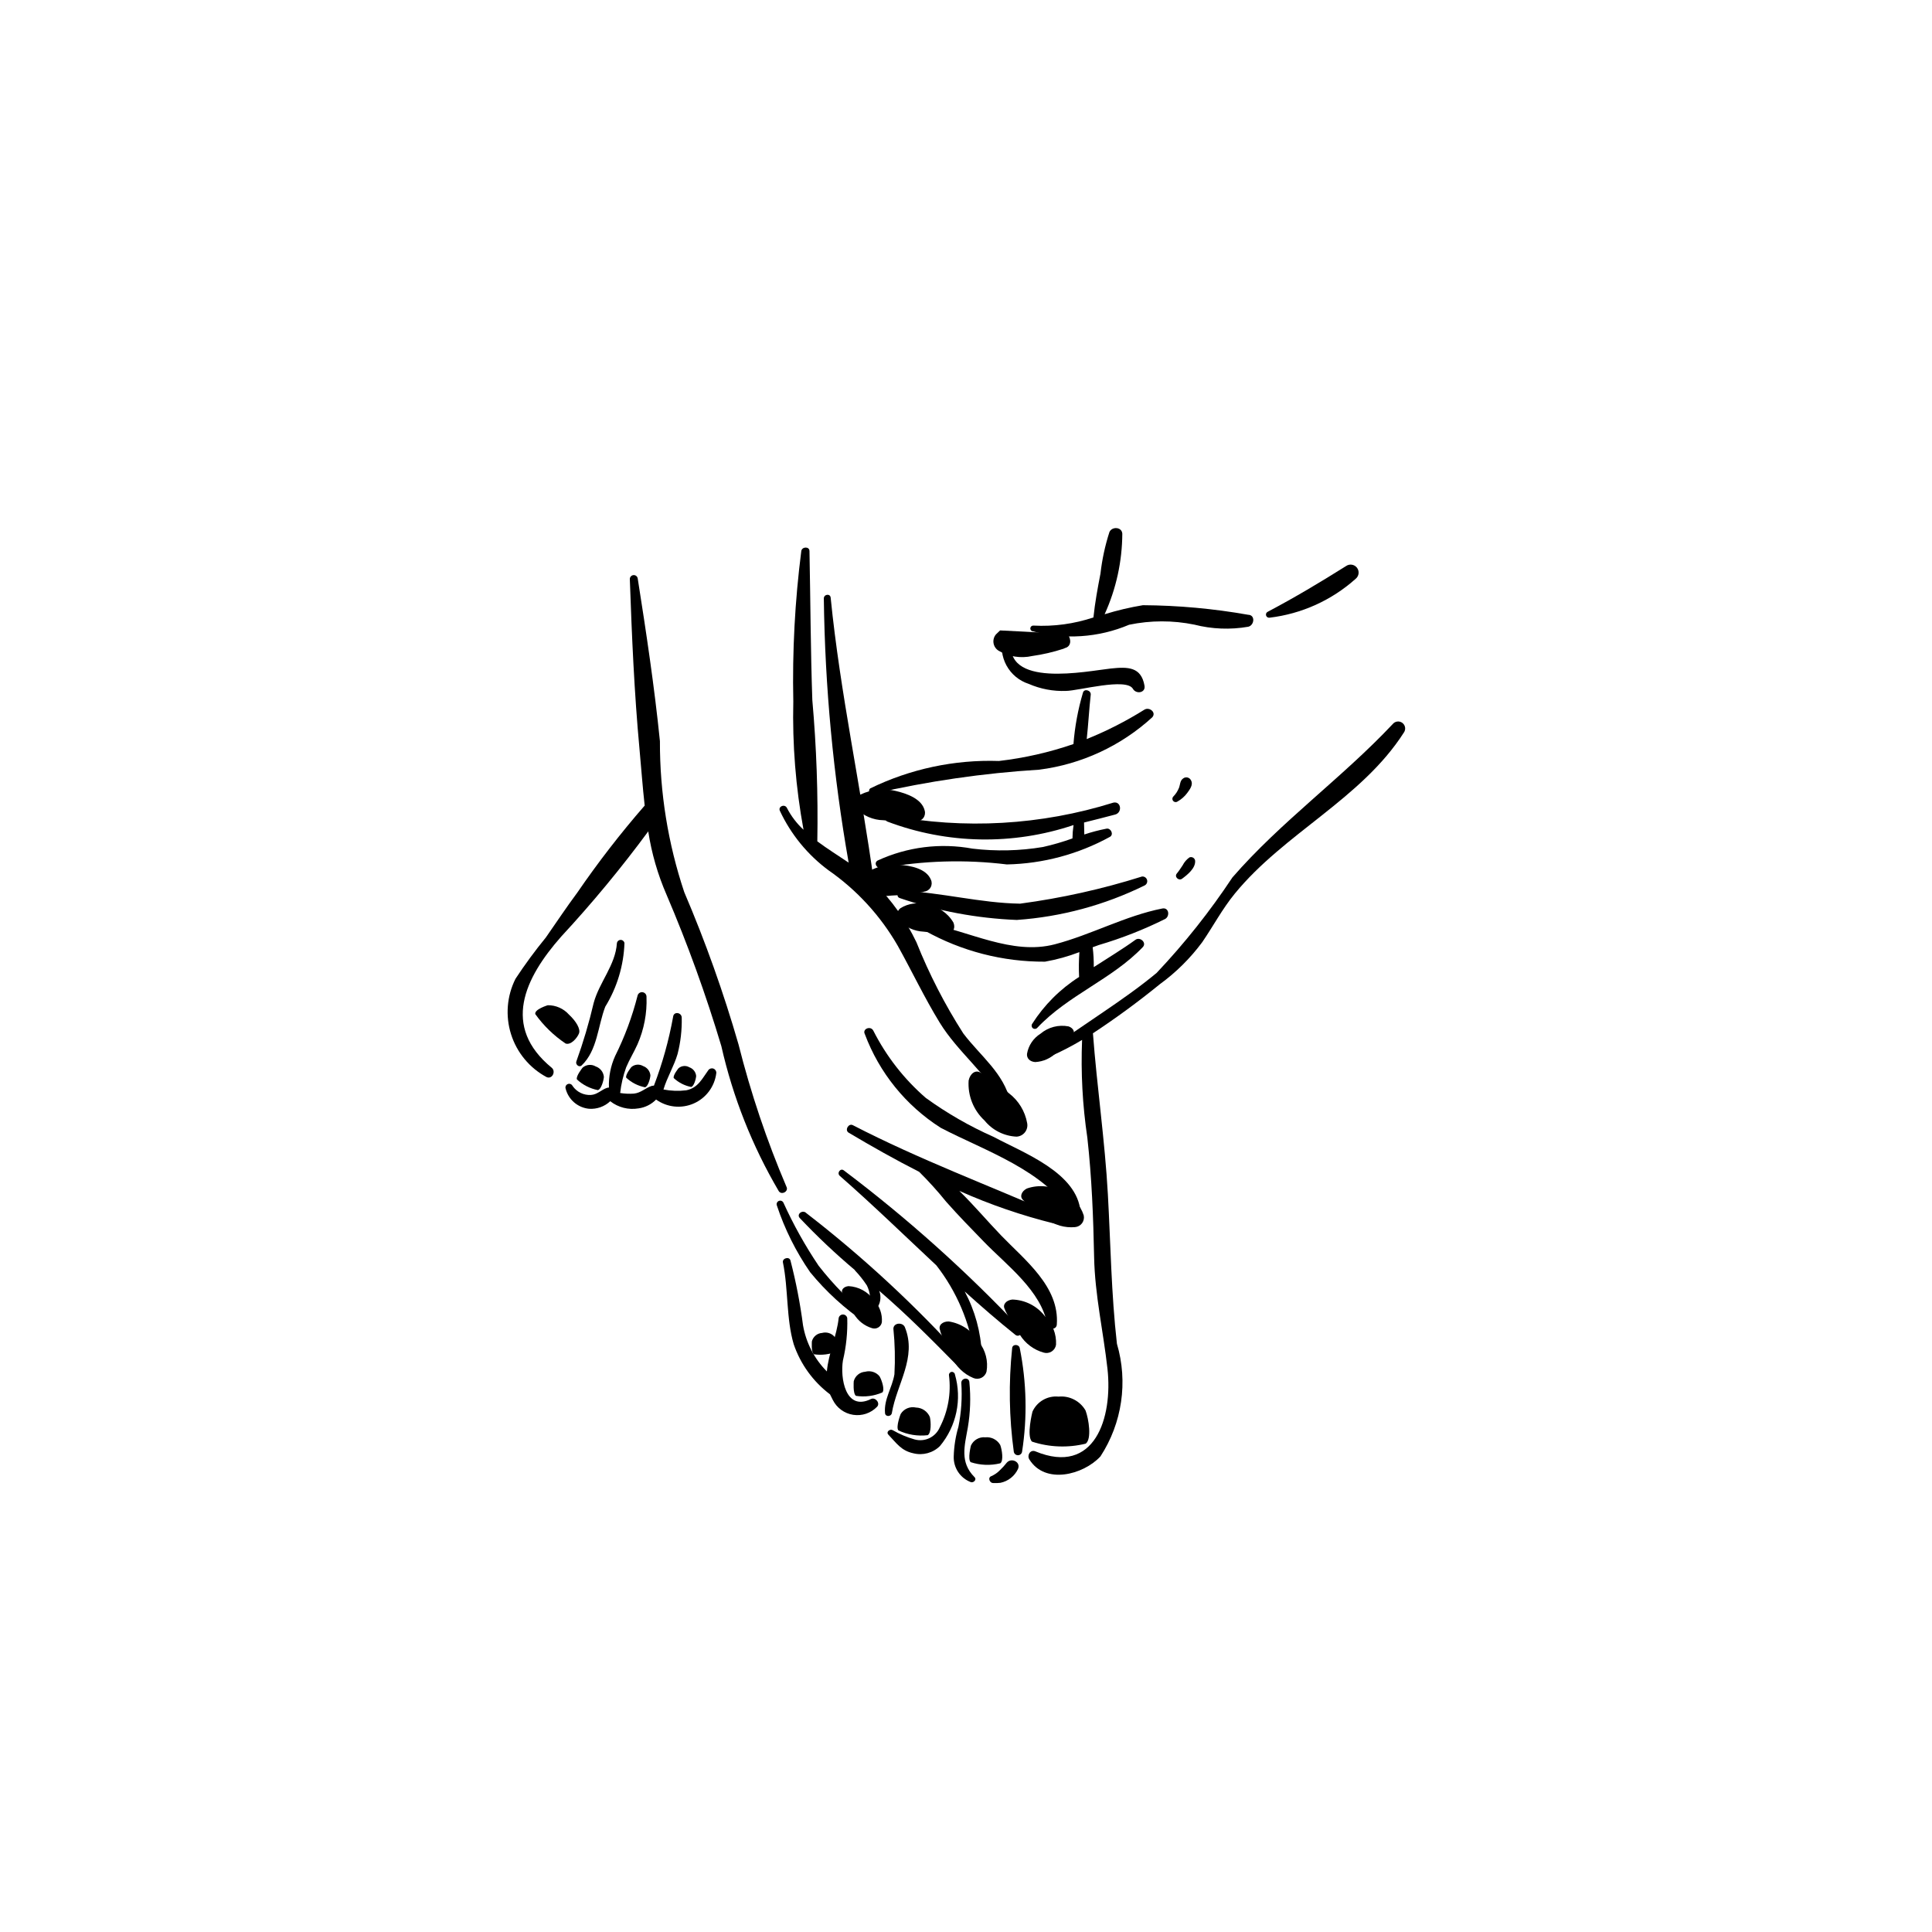 <?xml version="1.0" encoding="UTF-8"?>
<svg width="752pt" height="752pt" version="1.1" viewBox="0 0 752 752" xmlns="http://www.w3.org/2000/svg">
 <g>
  <path d="m306.13 461.96c-7.664-17.965-13.906-36.508-18.676-55.449-5.816-20.168-12.871-39.957-21.121-59.258-6.332-18.945-9.531-38.797-9.469-58.77-2.152-21.23-5.328-42.305-8.648-63.363h-0.004c-0.145-0.82-0.914-1.375-1.734-1.258-0.824 0.113-1.406 0.859-1.324 1.684 0.777 22.035 1.719 44.039 3.758 66.004 0.684 7.375 1.203 14.742 2.023 22.031l-0.133 0.121-0.004 0.004c-9.332 10.734-18.043 21.996-26.09 33.727-4.246 5.711-8.176 11.633-12.246 17.469-4.211 5.148-8.152 10.512-11.809 16.066-3.367 6.691-3.992 14.43-1.742 21.57 2.246 7.144 7.195 13.129 13.785 16.68 2.211 1.051 3.801-2.18 2.035-3.625-19.523-16.031-10.609-34.82 3.703-51.039 12.051-13.008 23.363-26.676 33.883-40.949 1.301 8.492 3.695 16.781 7.125 24.66 8.215 19.223 15.336 38.895 21.328 58.922 4.496 19.875 12.047 38.938 22.383 56.5 1.129 1.57 3.879 0.047 2.977-1.727z"/>
  <path d="m393.32 428.87c-2.629-11.262-11.641-17.738-18.352-26.598l-0.004 0.004c-7.195-11.242-13.312-23.137-18.262-35.535-4.125-8.613-9.707-16.445-16.504-23.152-5.055-37.113-13.145-73.594-16.875-110.96-0.176-1.746-2.727-1.32-2.66 0.371 0.445 34.465 3.676 68.832 9.664 102.77-4-2.711-8.273-5.356-12.195-8.289h-0.004c0.328-18.355-0.324-36.719-1.945-55.008-0.664-19.328-0.727-38.668-1.105-58-0.039-1.871-2.957-1.719-3.191 0.035-2.481 19.402-3.516 38.965-3.106 58.523-0.391 16.738 0.941 33.469 3.977 49.934-2.633-2.43-4.816-5.301-6.457-8.484-0.84-1.703-3.562-0.586-2.738 1.141 4.289 9.152 10.785 17.094 18.902 23.109 11.055 7.691 20.266 17.734 26.977 29.41 5.508 9.898 10.391 20.227 16.312 29.883 7.055 11.5 18.23 19.77 24.637 31.645 0.758 1.402 3.356 1.031 2.93-0.801z"/>
  <path d="m445.48 266.89c-1.297-7.352-6.414-7.387-13.121-6.68-9.008 0.953-42.383 8.012-38.535-11.52 0.078-0.867-0.488-1.66-1.332-1.875-0.844-0.211-1.719 0.219-2.062 1.02-1.012 3.754-0.539 7.754 1.316 11.168 1.859 3.418 4.957 5.988 8.656 7.184 4.574 1.992 9.539 2.93 14.523 2.742 4.762-0.027 23.539-5.266 26.055-0.801 1.215 2.144 5.004 1.617 4.5-1.238z"/>
  <path d="m445.45 276.22c-7.137 4.465-14.652 8.297-22.461 11.449 0.637-5.731 0.918-11.547 1.562-17.266 0.188-1.703-2.559-2.547-3.031-0.766l-0.004 0.004c-1.922 6.508-3.16 13.199-3.691 19.969-9.402 3.238-19.129 5.445-29.004 6.59-17.324-0.582-34.527 3.086-50.113 10.676-0.461 0.379-0.582 1.039-0.281 1.555 0.301 0.52 0.93 0.742 1.492 0.527 21.238-4.894 42.84-8.031 64.594-9.375 16.402-2.098 31.754-9.211 43.961-20.363 1.762-1.922-1.133-4.172-3.023-3z"/>
  <path d="m433.4 312.4c-28.164 8.809-58.07 10.516-87.059 4.977-0.656-0.238-1.387 0.09-1.645 0.738-0.262 0.652 0.047 1.395 0.691 1.668 23.277 8.805 48.887 9.285 72.473 1.355-0.258 1.723-0.398 3.461-0.422 5.203-3.758 1.352-7.602 2.469-11.5 3.344-9.055 1.512-18.281 1.723-27.395 0.633-12.5-2.312-25.406-0.695-36.949 4.633-1.781 1.062-0.008 3.5 1.711 2.949 16.039-2.941 32.43-3.422 48.609-1.434 14.055-0.285 27.824-3.977 40.137-10.75 1.562-0.922 0.324-3.481-1.332-3.176v-0.004c-2.938 0.57-5.832 1.328-8.668 2.273l-0.102-4.66c4.18-1.031 8.242-2.082 12.105-3.098 2.856-0.742 2.375-5.25-0.656-4.652z"/>
  <path d="m444.51 341.17c-15.484 4.883-31.367 8.418-47.461 10.566-15.395-0.227-30.617-4.375-46.031-5.035-1.578-0.066-2.461 2.359-0.727 2.883h-0.004c14.668 5.012 29.984 7.871 45.473 8.492 17.281-1.207 34.164-5.762 49.711-13.406 0.82-0.371 1.25-1.289 1.012-2.156-0.238-0.871-1.074-1.441-1.973-1.344z"/>
  <path d="m452.41 353.62c-14.379 2.832-27.68 10.23-41.863 13.938-16.672 4.356-33.469-5.246-49.82-8.207-1.742-0.316-2.25 2.234-0.734 2.91h-0.004c14.285 7.992 30.395 12.145 46.758 12.055 4.57-0.809 9.051-2.055 13.387-3.719-0.227 3.219-0.262 6.449-0.113 9.672-7.356 4.676-13.59 10.906-18.27 18.254-0.371 0.559-0.242 1.309 0.293 1.711 0.535 0.402 1.289 0.316 1.723-0.195 12.039-12.773 29.109-18.879 41.055-31.398 1.633-1.711-1.082-4.133-2.863-2.84-4.957 3.598-10.629 7.008-16.227 10.637 0.035-2.586-0.105-5.168-0.43-7.734l2.344-0.852c8.91-2.621 17.57-6.023 25.883-10.16 1.914-1.09 1.477-4.582-1.117-4.07z"/>
  <path d="m485.82 239.29c-13.523-2.391-27.227-3.641-40.961-3.727-5.039 0.836-10.02 2.012-14.902 3.523 4.481-9.848 6.824-20.531 6.883-31.352-0.172-2.703-4.082-2.883-5.027-0.598-1.688 5.254-2.852 10.66-3.477 16.145-1.094 5.66-2.141 11.312-2.734 17.051v-0.004c-7.512 2.516-15.434 3.594-23.344 3.176-0.551-0.051-1.055 0.309-1.191 0.844-0.133 0.535 0.141 1.09 0.648 1.309 12.508 3.453 25.816 2.578 37.766-2.481 8.371-1.742 17.012-1.758 25.391-0.047 6.863 1.754 14.02 2.035 21 0.82 2.375-0.57 2.832-4.59-0.051-4.66z"/>
  <path d="m523.91 220.34c-10.047 6.316-19.953 12.234-30.445 17.773-0.547 0.246-0.832 0.855-0.672 1.43 0.156 0.578 0.711 0.957 1.309 0.891 12.492-1.477 24.223-6.773 33.594-15.168 1.289-1.066 1.5-2.961 0.48-4.289-1.02-1.324-2.906-1.605-4.266-0.637z"/>
  <path d="m542.05 281.88c-19.711 20.953-43.531 37.957-62.359 59.656l-0.004 0.004c-8.746 13.215-18.617 25.648-29.504 37.164-13.395 11.105-28.277 19.715-42.082 30.145-0.484 0.379-0.617 1.055-0.309 1.59 0.309 0.531 0.965 0.754 1.531 0.52 4.07-1.828 8.031-3.894 11.859-6.184-0.516 12.719 0.172 25.461 2.047 38.055 1.734 15.559 2.32 30.855 2.637 46.492 0.301 14.785 3.566 28.824 5.195 43.43 2.125 19.031-4.902 41.746-28.047 32.168-2-0.828-3.359 1.527-2.363 3.133 6.133 9.879 20.953 6.055 27.664-1.152h0.004c8.461-12.973 10.812-29.008 6.426-43.863-2.207-19.453-2.441-38.602-3.519-58.105-1.16-20.957-4.242-41.809-5.82-62.75l0.004 0.004c8.961-5.902 17.621-12.254 25.945-19.031 6.336-4.598 11.93-10.137 16.59-16.426 4.316-6.293 7.801-12.926 12.66-18.871 19.211-23.52 49.301-36.914 65.805-62.688v-0.004c0.883-1.207 0.633-2.894-0.562-3.793-1.191-0.895-2.883-0.672-3.797 0.508z"/>
  <path d="m463.59 303.76c-0.246-0.551-0.734-0.965-1.32-1.121-0.586-0.152-1.211-0.039-1.699 0.32-1.316 0.848-1.176 2.461-1.703 3.773l-0.004-0.004c-0.48 1.191-1.184 2.281-2.074 3.211-0.523 0.438-0.609 1.215-0.191 1.758 0.418 0.547 1.191 0.664 1.75 0.266 1.441-0.809 2.699-1.906 3.695-3.227 0.992-1.359 2.5-3.231 1.547-4.977z"/>
  <path d="m462.97 333.73c-1.109 0.789-2.012 1.836-2.625 3.051-0.75 1.094-1.434 2.207-2.289 3.227-1.074 1.281 0.758 2.973 2.043 2.023 2.098-1.543 5.32-4.117 5.086-7.039-0.074-0.492-0.367-0.922-0.801-1.168-0.43-0.246-0.953-0.281-1.414-0.094z"/>
  <path d="m386.78 442.53c-9.32-4.125-18.18-9.215-26.438-15.191-8.445-7.32-15.383-16.219-20.43-26.195-1.07-2.012-4.367-0.652-3.289 1.375v-0.004c5.621 15.035 15.98 27.832 29.516 36.453 17.199 8.996 40.918 16.637 51.16 34.203 1.008 1.73 3.418 0.254 3.289-1.383-1.211-15.324-22.102-23-33.809-29.258z"/>
  <path d="m411.34 473.01c-26.477-11.621-53.664-21.754-79.379-35.051-1.672-0.863-3.277 1.941-1.637 2.918 9.023 5.367 18.148 10.512 27.449 15.242 3.719 3.684 7.231 7.574 10.516 11.648 4.75 5.375 9.77 10.496 14.762 15.645 8.824 9.094 22.293 19.035 24.598 32.211 0.352 2.012 3.527 2.144 3.695-0.039 1.098-14.777-12.445-25.125-21.727-34.762-5.07-5.262-10.406-11.578-16.219-17.285 11.969 5.34 24.391 9.605 37.117 12.75 1.934 0.465 2.523-2.531 0.824-3.277z"/>
  <path d="m397.45 517.37c-21.211-22.5-44.281-43.172-68.973-61.789-1.324-1.086-2.867 1.004-1.594 2.113 12.844 11.246 25.117 23.176 37.602 34.855 7.867 10.113 12.973 22.102 14.809 34.781 0.145 1.859 2.922 1.422 2.84-0.398h0.004c-0.371-8.477-2.641-16.762-6.641-24.246 6.441 5.812 12.977 11.496 19.754 16.906 1.367 1.09 3.383-0.867 2.199-2.223z"/>
  <path d="m375.34 529.2c-18.754-20.82-39.34-39.906-61.512-57.035-1.406-1.441-3.934 0.426-2.527 1.941 6.746 7.141 13.895 13.891 21.406 20.219l0.125 0.227h-0.004c1.715 1.797 3.258 3.746 4.613 5.828 1.234 2.516 1.574 5.375 0.965 8.109-0.051 0.648 0.324 1.258 0.93 1.504 0.609 0.242 1.301 0.062 1.715-0.441 1.652-1.988 2.102-4.715 1.172-7.125 10.668 9.172 20.348 18.938 30.238 28.984h-0.004c0.613 0.793 1.75 0.945 2.547 0.332 0.797-0.609 0.945-1.75 0.336-2.543z"/>
  <path d="m338.46 512.82c-7.359-5.945-14.016-12.711-19.836-20.168-5.238-7.785-9.82-15.996-13.695-24.543-0.324-0.656-1.105-0.949-1.781-0.668-0.68 0.285-1.02 1.047-0.777 1.738 3.059 9.242 7.426 18 12.965 26.008 6.195 7.574 13.465 14.211 21.57 19.699 0.57 0.406 1.359 0.281 1.781-0.277 0.422-0.559 0.32-1.355-0.227-1.789z"/>
  <path d="m396.93 524.77c-0.238-1.633-2.894-1.715-2.973 0.031-1.398 13.402-1.18 26.926 0.648 40.277 0.141 0.785 0.828 1.355 1.625 1.348 0.801-0.008 1.477-0.594 1.598-1.383 2.07-13.371 1.766-27.004-0.898-40.273z"/>
  <path d="m379.34 574.98c-5.816-5.84-3.906-12.117-2.652-19.219v0.004c1.004-5.891 1.211-11.891 0.617-17.84-0.188-2.039-3.25-1.57-3.125 0.438 0.375 5.684-0.008 11.391-1.129 16.973-1.094 3.727-1.707 7.578-1.824 11.461-0.191 4.453 2.496 8.527 6.664 10.102 1.043 0.348 2.387-0.973 1.449-1.918z"/>
  <path d="m391.87 569.32c-0.805 1.023-1.684 1.992-2.629 2.891-0.941 0.98-2.062 1.77-3.301 2.324-1.633 0.496-0.762 2.809 0.742 2.715 0.914 0.047 1.832 0.016 2.738-0.094 2.996-0.621 5.523-2.613 6.82-5.387 1.188-2.734-2.566-4.512-4.371-2.449z"/>
  <path d="m371.69 534.99c-0.09-0.637-0.68-1.086-1.32-0.996-0.637 0.09-1.086 0.68-0.996 1.316 0.887 6.965-0.363 14.031-3.582 20.266-1.633 3.797-5.816 5.805-9.801 4.699-2.965-0.844-5.82-2.047-8.492-3.59-1.074-0.648-2.75 0.648-1.711 1.738 3.141 3.277 4.957 6.223 9.691 7.238h0.004c3.711 0.945 7.648-0.121 10.375-2.809 6.453-7.742 8.637-18.184 5.832-27.863z"/>
  <path d="m352.21 516.59c-0.828-2.027-4.453-1.801-4.473 0.625h0.004c0.598 5.879 0.734 11.797 0.402 17.699-0.871 5.281-4.148 9.688-3.66 15.117 0.141 1.566 2.418 1.426 2.66-0.027 1.848-11.223 9.871-21.656 5.066-33.414z"/>
  <path d="m339.02 544.54c-10.016 4.957-12.027-8.324-10.918-15.031h0.004c1.273-5.387 1.836-10.918 1.672-16.453-0.141-0.82-0.855-1.418-1.691-1.406-0.832 0.008-1.535 0.621-1.656 1.441-0.695 6.715-3.996 13.801-4.582 20.723-4.879-4.902-8.125-11.191-9.293-18.012-1.105-8.488-2.738-16.902-4.883-25.191-0.457-1.668-3.277-0.891-2.926 0.801 2.133 10.324 1.242 21.844 4.195 31.809l-0.004-0.004c2.652 7.769 7.57 14.562 14.125 19.508l1.094 2.18v-0.004c1.543 3.102 4.496 5.262 7.918 5.793s6.891-0.633 9.297-3.121c1.387-1.422-0.66-3.867-2.352-3.031z"/>
  <path d="m243.06 367.07c-0.129-0.719-0.754-1.238-1.484-1.23-0.727 0.008-1.344 0.543-1.453 1.262-0.562 8.555-6.859 15.203-9.043 23.277-1.801 7.715-4.051 15.316-6.742 22.766-0.457 1.152 1.07 2.508 2.062 1.559 6.156-5.871 6.269-15.266 9.188-22.863 4.594-7.473 7.168-16.008 7.473-24.77z"/>
  <path d="m275.75 416.48c-2.461 3.363-4.023 6.965-8.621 7.898h0.004c-2.961 0.359-5.957 0.258-8.887-0.309 1.387-4.691 4.113-9.098 5.481-13.793 1.184-4.609 1.73-9.359 1.625-14.113 0.031-2.121-3.137-2.606-3.352-0.395-1.656 9.137-4.152 18.105-7.461 26.785l-0.824 0.105c-2.527 0.797-4.18 2.723-7 3.016v-0.004c-1.777 0.125-3.566 0.043-5.328-0.238 0.383-3.41 1.168-6.762 2.332-9.988 1.281-3.07 3.074-5.953 4.426-8.996 2.539-5.789 3.734-12.074 3.496-18.391 0.055-0.934-0.629-1.75-1.559-1.859-0.93-0.113-1.785 0.523-1.949 1.445-2.059 8.086-4.977 15.93-8.703 23.395-1.738 3.848-2.566 8.047-2.414 12.266l-0.699 0.102c-2.227 0.742-3.766 2.606-6.25 2.781v0.004c-2.852 0.184-5.59-1.148-7.207-3.508-0.328-0.703-1.156-1.023-1.875-0.723-0.719 0.297-1.074 1.113-0.801 1.844 1.094 4.234 4.719 7.336 9.074 7.766 3.043 0.219 6.039-0.844 8.266-2.934 3.121 2.441 7.125 3.449 11.027 2.781 2.594-0.355 4.992-1.566 6.82-3.438 4.269 3.062 9.832 3.644 14.645 1.535 4.809-2.109 8.148-6.598 8.789-11.812 0.07-0.754-0.367-1.469-1.07-1.75-0.707-0.281-1.512-0.066-1.984 0.527z"/>
  <path d="m401.87 549.46c1.777-3.93 5.863-6.285 10.152-5.852 4.258-0.422 8.367 1.688 10.504 5.391 1.254 3.316 2.473 11.156 0.07 12.918-6.902 1.699-14.145 1.426-20.898-0.785-2.25-2.152 0.172-11.672 0.172-11.672z"/>
  <path d="m377.91 562.68c0.984-2.168 3.238-3.469 5.609-3.231 2.352-0.234 4.621 0.934 5.801 2.977 0.691 1.828 1.367 6.164 0.039 7.133v0.004c-3.812 0.938-7.812 0.785-11.543-0.438-1.242-1.188 0.094-6.445 0.094-6.445z"/>
  <path d="m350.57 550.38c1.242-2.035 3.644-3.047 5.969-2.516 2.359 0.059 4.469 1.496 5.391 3.672 0.461 1.902 0.594 6.285-0.844 7.086-3.898 0.457-7.852-0.184-11.402-1.859-1.09-1.324 0.887-6.383 0.887-6.383z"/>
  <path d="m332.31 537.61c0.543-2.062 2.344-3.543 4.473-3.684 2.039-0.555 4.215 0.141 5.562 1.773 0.883 1.516 2.117 5.238 1.09 6.293h-0.004c-3.227 1.391-6.777 1.852-10.254 1.324-1.273-0.867-0.867-5.707-0.867-5.707z"/>
  <path d="m213.21 391.27c3.16-0.035 6.18 1.305 8.273 3.668 2.824 2.625 4.516 5.594 3.891 7.273-0.625 1.68-3.117 4.715-5.231 3.961v-0.004c-4.582-3.078-8.578-6.957-11.789-11.445-0.434-1.859 4.856-3.453 4.856-3.453z"/>
  <path d="m316.02 522.08c0.484-1.82 2.074-3.133 3.953-3.254 1.809-0.492 3.731 0.121 4.922 1.566 0.781 1.336 1.871 4.633 0.961 5.566-2.852 1.227-5.996 1.633-9.066 1.168-1.125-0.766-0.77-5.047-0.77-5.047z"/>
  <path d="m226.78 415.55c1.426-1.23 3.481-1.41 5.102-0.449 1.766 0.613 3.008 2.207 3.172 4.07-0.113 1.543-1.074 4.879-2.352 5.133l0.004 0.004c-3.051-0.598-5.875-2.039-8.145-4.16-0.496-1.266 2.219-4.598 2.219-4.598z"/>
  <path d="m245.74 415.35c1.281-1.102 3.121-1.266 4.574-0.406 1.586 0.555 2.699 1.984 2.848 3.656-0.102 1.387-0.965 4.379-2.109 4.609-2.734-0.535-5.266-1.828-7.305-3.731-0.441-1.137 1.992-4.129 1.992-4.129z"/>
  <path d="m264.09 415.81c1.188-1.027 2.894-1.18 4.242-0.379 1.465 0.512 2.496 1.836 2.637 3.383-0.094 1.285-0.891 4.055-1.953 4.266-2.535-0.496-4.879-1.691-6.766-3.453-0.414-1.051 1.84-3.816 1.84-3.816z"/>
  <path d="m350.48 353.5c-0.762 0.578-1.234 1.453-1.301 2.406s0.285 1.887 0.965 2.562c2.457 2.504 5.766 3.988 9.27 4.156 3.148 0.402 6.328 0.52 9.5 0.355l0.5-0.09c1.82 0.031 2.484-1.902 1.68-3.816-2.219-3.762-6.019-6.316-10.34-6.953-3.465-1.023-7.199-0.523-10.273 1.379z"/>
  <path d="m336.78 340.01c-0.98 0.527-1.664 1.473-1.863 2.566-0.195 1.094 0.117 2.215 0.855 3.051 3.227 2.449 7.297 3.512 11.309 2.949 4.047-0.141 8.074-0.59 12.047-1.348l0.648-0.188c1.031-0.125 1.941-0.73 2.449-1.633 0.512-0.906 0.562-2 0.137-2.945-1.77-4.41-7.969-5.547-12.348-5.871-4.676-0.414-9.348 0.793-13.234 3.418z"/>
  <path d="m335.02 309.23c-1.047 0.371-1.867 1.199-2.231 2.254-0.359 1.051-0.219 2.211 0.383 3.144 2.816 2.914 6.68 4.582 10.73 4.637 4.019 0.473 8.066 0.641 12.109 0.5l0.668-0.094 0.004-0.004c1.035 0.035 2.027-0.426 2.668-1.242 0.641-0.816 0.855-1.887 0.578-2.887-1.078-4.629-7.031-6.691-11.312-7.684-4.555-1.117-9.355-0.629-13.598 1.375z"/>
  <path d="m399.75 410.17c-0.18 1.648 0.992 3.059 3.172 3.219v0.004c3.18-0.168 6.18-1.523 8.402-3.805 2.164-1.902 4.156-3.992 5.953-6.246l0.238-0.395c1.117-1.219 0.199-2.832-1.586-3.438-3.891-0.754-7.914 0.293-10.941 2.852-2.781 1.738-4.688 4.578-5.238 7.809z"/>
  <path d="m395.66 442.42c1.281-0.059 2.477-0.672 3.273-1.68 0.797-1.008 1.117-2.309 0.875-3.57-0.824-4.644-3.367-8.809-7.121-11.66-3.195-2.836-6.629-5.383-10.273-7.613l-0.625-0.285c-1.996-1.422-4.199 0.219-4.766 2.957-0.395 5.859 1.879 11.586 6.191 15.574 3.062 3.769 7.59 6.055 12.445 6.277z"/>
  <path d="m415.09 246.34c-2.625 0.195-5.262 0.188-7.883-0.02-5.973-0.285-11.957-0.695-17.934-0.938l-1.609 1.539h-0.004c-0.801 0.949-1.145 2.203-0.941 3.43 0.203 1.227 0.934 2.305 1.996 2.945 3.93 2.316 8.594 3.047 13.039 2.047 4.141-0.586 8.223-1.531 12.195-2.828l0.609-0.285c2.328-0.586 2.59-3.254 0.996-5.391z"/>
  <path d="m411.05 523.39c-0.152 1.086-0.77 2.047-1.688 2.644-0.918 0.594-2.051 0.758-3.102 0.453-3.875-1.07-7.199-3.566-9.316-6.981-2.148-2.938-4.035-6.059-5.633-9.328l-0.188-0.551c-1.043-1.809 0.527-3.547 2.894-3.805h-0.004c5.004 0.137 9.676 2.527 12.711 6.504 2.953 2.902 4.527 6.93 4.324 11.062z"/>
  <path d="m421.82 473.05c0.238 1.066 0 2.188-0.648 3.066-0.652 0.879-1.652 1.434-2.742 1.52-4.004 0.359-7.992-0.805-11.176-3.258-3.047-1.988-5.91-4.246-8.555-6.746l-0.371-0.449c-1.609-1.324-0.758-3.504 1.367-4.578 4.731-1.637 9.945-1.043 14.188 1.609 3.785 1.68 6.672 4.894 7.938 8.836z"/>
  <path d="m383.99 533.88c-0.285 1.055-1.016 1.938-2 2.414s-2.129 0.5-3.137 0.07c-3.711-1.543-6.703-4.426-8.383-8.078-1.77-3.18-3.258-6.508-4.438-9.945l-0.117-0.566c-0.812-1.922 0.961-3.453 3.34-3.418l-0.004-0.004c4.949 0.75 9.293 3.699 11.812 8.02 2.57 3.246 3.633 7.43 2.926 11.508z"/>
  <path d="m343.25 514.65c-0.137 0.844-0.637 1.582-1.367 2.031-0.73 0.445-1.617 0.555-2.43 0.297-3.008-0.91-5.559-2.922-7.148-5.629-1.625-2.332-3.039-4.805-4.227-7.387l-0.137-0.434c-0.781-1.43 0.473-2.762 2.332-2.918v-0.004c3.906 0.199 7.512 2.156 9.809 5.32 2.25 2.324 3.402 5.496 3.168 8.723z"/>
 </g>
</svg>
